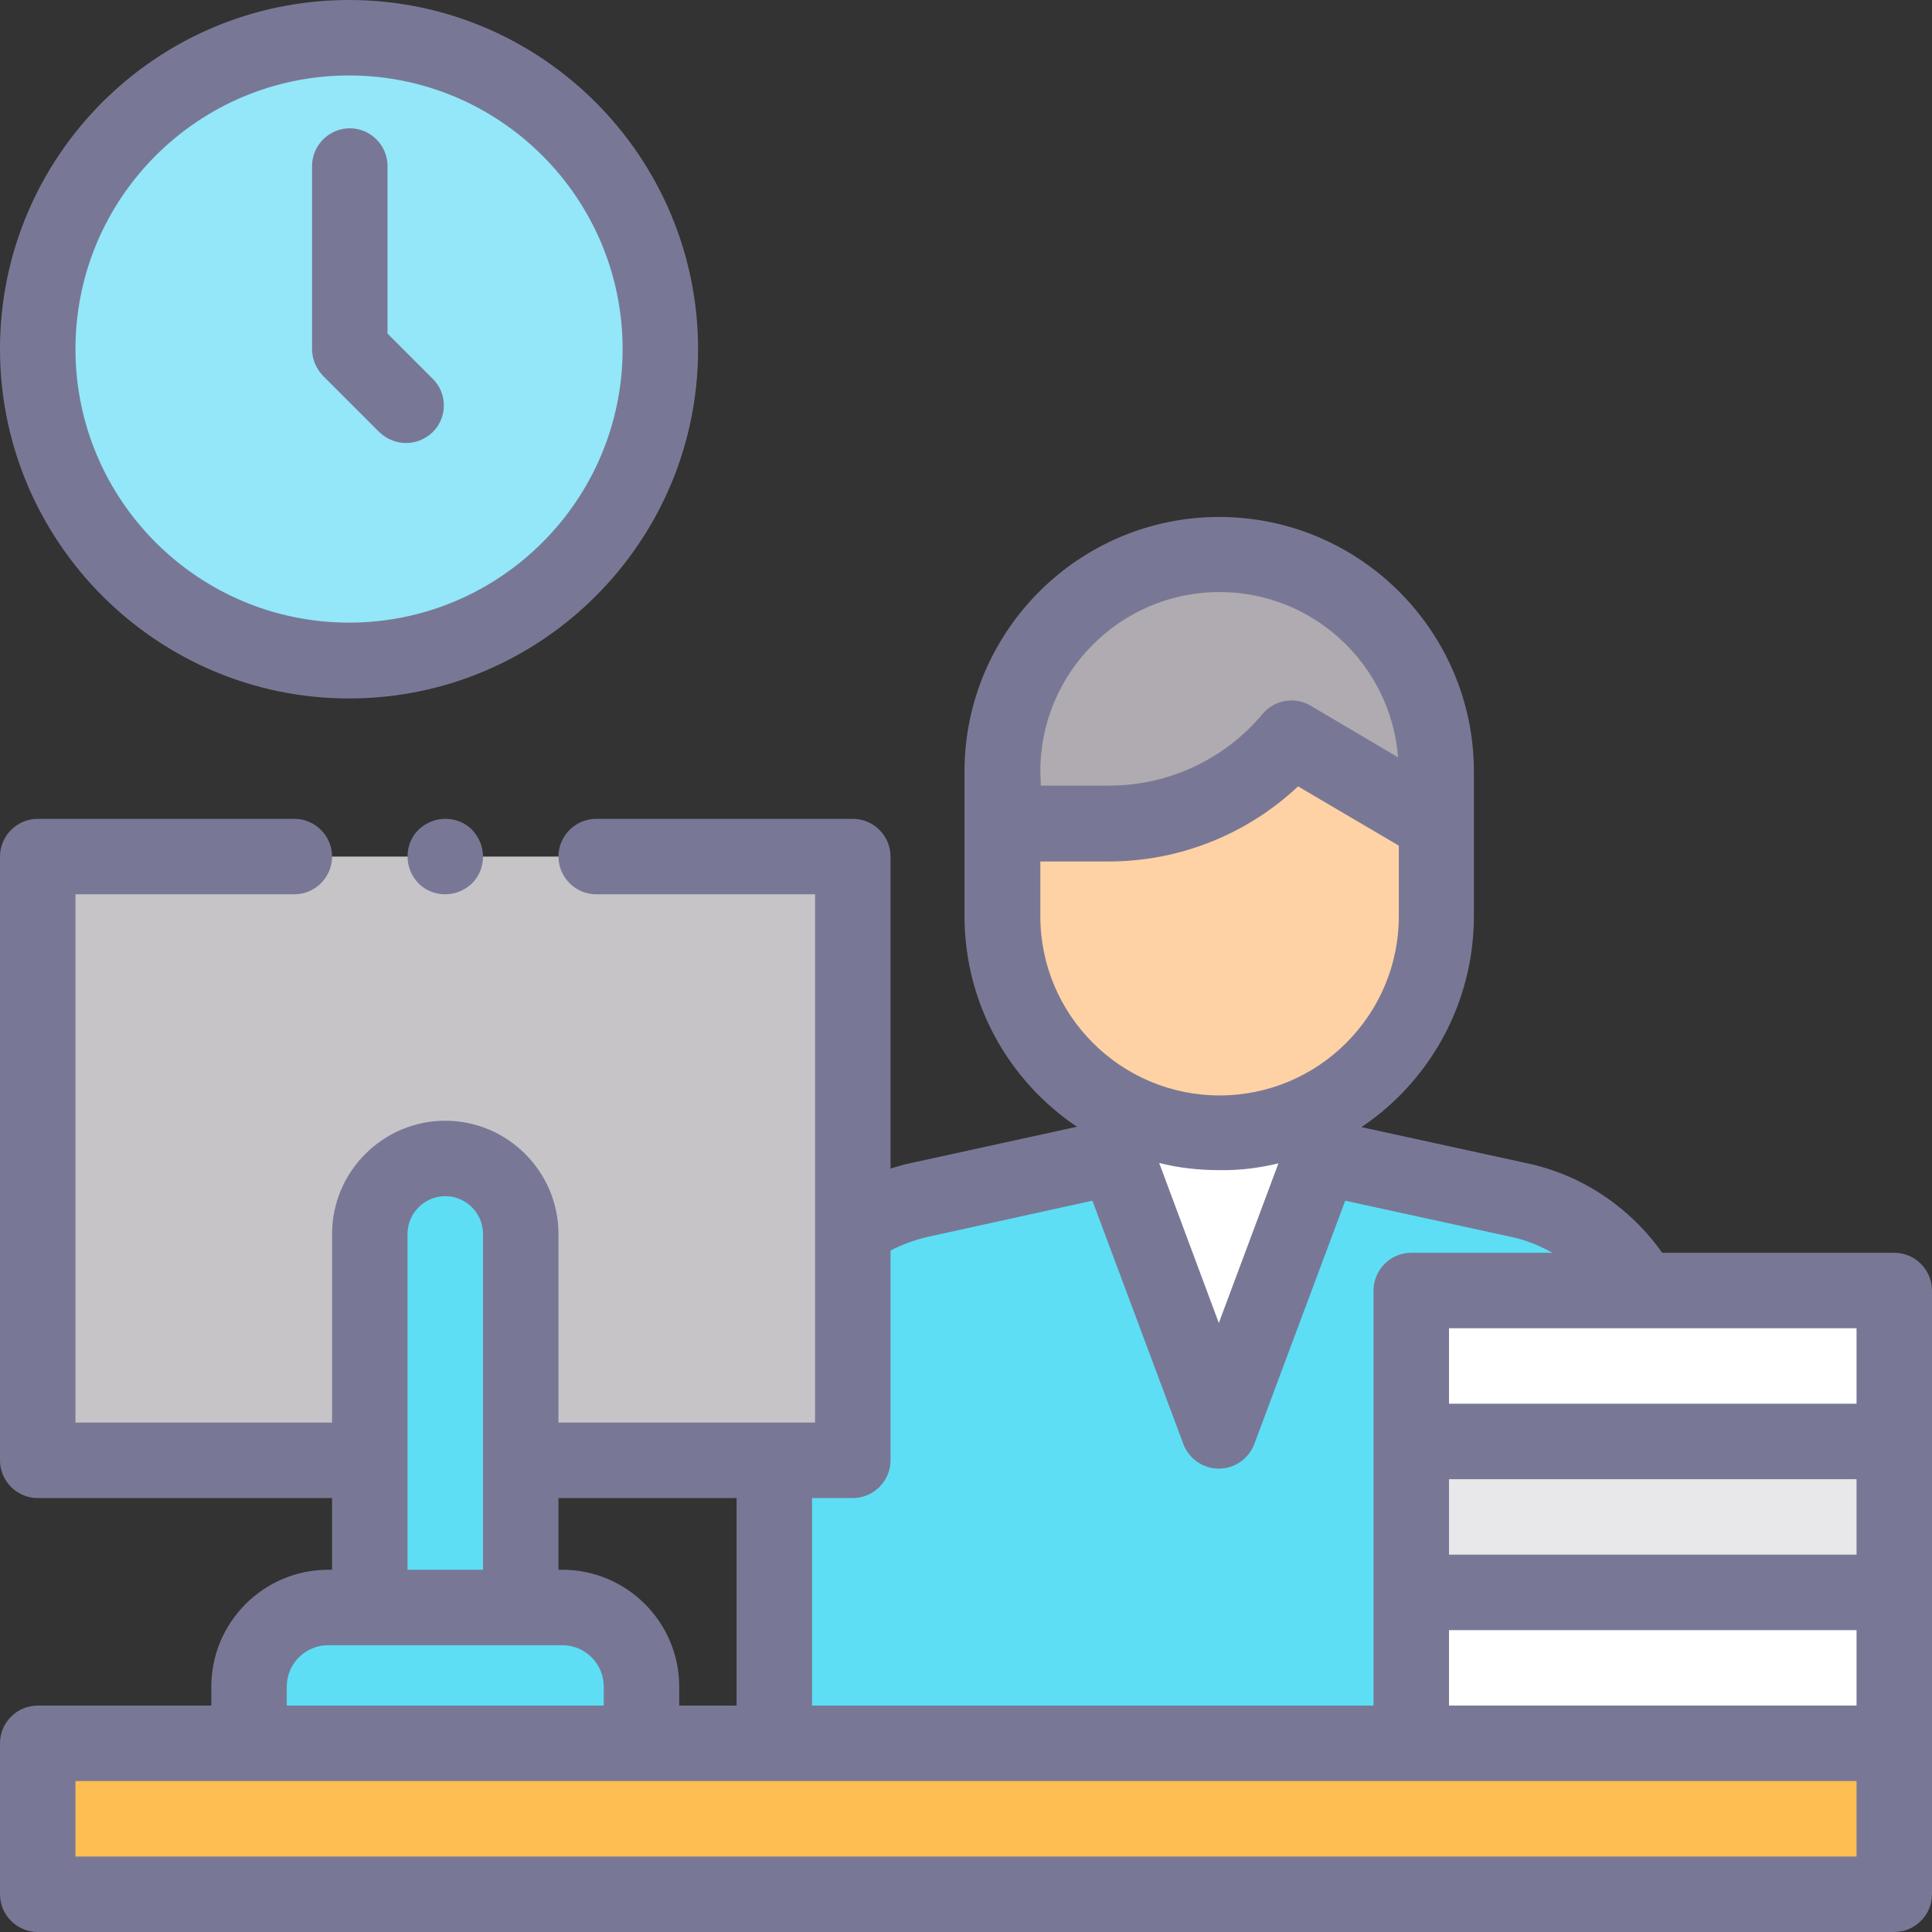 <?xml version="1.0" encoding="utf-8"?>
<!-- Generator: Adobe Illustrator 25.4.1, SVG Export Plug-In . SVG Version: 6.00 Build 0)  -->
<svg version="1.1" id="Layer_1" xmlns="http://www.w3.org/2000/svg" xmlns:xlink="http://www.w3.org/1999/xlink" x="0px" y="0px"
	 viewBox="0 0 512 512" style="enable-background:new 0 0 512 512;" xml:space="preserve">
<rect x="0" y="0" width="512" height="512" fill="#333333" stroke="none"/>
<style type="text/css">
	.st0{fill:#5DDEF5;}
	.st1{fill:#FFFFFF;}
	.st2{fill:#AFABB0;}
	.st3{fill:#FED2A4;}
	.st4{fill:#FFBE52;}
	.st5{fill:#93E7F8;}
	.st6{fill:#C7C4C8;}
	.st7{fill:#E8E7E9;}
	.st8{fill:#787896;}
</style>
<g id="XMLID_2603_">
	<g id="XMLID_1212_">
		<path id="XMLID_1221_" class="st0" d="M295.9,294v12.5L243.7,318c-22.5,4.9-38.5,24.8-38.5,47.9V462h236v-96.1
			c0-23-16-42.9-38.5-47.9l-52.5-11.5V294"/>
		<polygon id="XMLID_2604_" class="st1" points="350.2,306.6 323,379.1 295.9,306.6 		"/>
		<path id="XMLID_1217_" class="st2" d="M323.2,146.9L323.2,146.9c-31.7,0-57.5,25.7-57.5,57.5v13.8h28.1c18.7,0,36.4-8.3,48.4-22.6
			l0,0l38.5,22.6v-13.8C380.7,172.7,354.9,146.9,323.2,146.9z"/>
		<path id="XMLID_1216_" class="st3" d="M329.8,207c-10.5,7.3-23,11.3-36,11.3h-28.1v24.4c0,31.7,25.7,57.5,57.5,57.5l0,0
			c31.7,0,57.5-25.7,57.5-57.5v-24.4L361.4,207l-19.2-11.3L329.8,207z"/>
	</g>
	<rect id="XMLID_2502_" x="10" y="462" class="st4" width="492" height="40"/>
	<circle id="XMLID_2195_" class="st5" cx="92.5" cy="92.5" r="82.5"/>
	<rect id="XMLID_2533_" x="10" y="227" class="st6" width="216" height="160"/>
	<path id="XMLID_1029_" class="st0" d="M138,426H98v-99c0-11,9-20,20-20l0,0c11,0,20,9,20,20V426z"/>
	<path id="XMLID_1028_" class="st0" d="M170,462H66v-15c0-11.6,9.4-21,21-21h62c11.6,0,21,9.4,21,21V462z"/>
	<rect id="XMLID_1222_" x="374" y="422" class="st1" width="128" height="40"/>
	<rect id="XMLID_1227_" x="374" y="382" class="st7" width="128" height="40"/>
	<rect id="XMLID_1229_" x="374" y="342" class="st1" width="128" height="40"/>
	<g id="XMLID_636_">
		<path id="XMLID_1699_" class="st8" d="M92.5,185.1c51,0,92.5-41.5,92.5-92.5S143.6,0,92.5,0S0,41.5,0,92.5S41.5,185.1,92.5,185.1z
			 M92.5,20c40,0,72.5,32.5,72.5,72.5s-32.5,72.5-72.5,72.5S20,132.5,20,92.5S52.5,20,92.5,20z"/>
		<path id="XMLID_1701_" class="st8" d="M100.5,114.5c2,1.9,4.5,2.9,7.1,2.9c2.6,0,5.1-1,7.1-2.9c3.9-3.9,3.9-10.2,0-14.1l-12-12V44
			c0-5.5-4.5-10-10-10s-10,4.5-10,10v48.5c0,2.7,1.1,5.2,2.9,7.1L100.5,114.5z"/>
		<path id="XMLID_1706_" class="st8" d="M502,332h-61.5c-8.5-12-21.2-20.6-35.7-23.7l-44-9.6c18-12.1,29.8-32.7,29.8-56v-24.4V207
			v-2.5c0-37.2-30.3-67.5-67.5-67.5s-67.5,30.3-67.5,67.5v2.5v11.3v24.4c0,23.3,11.8,43.8,29.8,55.9l-43.9,9.6
			c-1.9,0.4-3.7,0.9-5.5,1.5V227c0-5.5-4.5-10-10-10h-68c-5.5,0-10,4.5-10,10s4.5,10,10,10h58v140h-68v-50c0-16.5-13.5-30-30-30
			s-30,13.5-30,30v50H20V237h58c5.5,0,10-4.5,10-10s-4.5-10-10-10H10c-5.5,0-10,4.5-10,10v160c0,5.5,4.5,10,10,10h78v19h-1
			c-17.1,0-31,13.9-31,31v5H10c-5.5,0-10,4.5-10,10v40c0,5.5,4.5,10,10,10h492c5.5,0,10-4.5,10-10v-40v-40v-40v-40
			C512,336.5,507.5,332,502,332z M441.2,452H384v-20h108v20H441.2z M492,412H384v-20h108V412z M492,372H384v-20h50.9
			c0,0,0.1,0,0.1,0c0,0,0.1,0,0.1,0H492V372z M275.7,204.4c0-26.2,21.3-47.5,47.5-47.5c24.9,0,45.4,19.3,47.3,43.8L347.3,187
			c-4.2-2.5-9.6-1.5-12.7,2.2c-10.1,12.1-25,19-40.7,19h-18.1V207L275.7,204.4L275.7,204.4z M275.7,228.3h18.1
			c18.8,0,36.7-7.2,50.2-19.9l26.7,15.7v18.7c0,26.2-21.3,47.5-47.5,47.5s-47.5-21.3-47.5-47.5L275.7,228.3L275.7,228.3z
			 M338.8,308.3L323,350.6l-15.8-42.4c5.1,1.3,10.5,1.9,16,1.9C328.6,310.2,333.8,309.5,338.8,308.3z M226,397c5.5,0,10-4.5,10-10
			v-55.6c3.1-1.6,6.4-2.8,9.8-3.6l43.7-9.6l24.1,64.5c1.5,3.9,5.2,6.5,9.4,6.5s7.9-2.6,9.4-6.5l24.1-64.5l44,9.6
			c3.9,0.8,7.5,2.3,10.9,4.2H374c-5.5,0-10,4.5-10,10v40v40v30H215.2v-55L226,397L226,397z M195.2,397v55H180v-5
			c0-17.1-13.9-31-31-31h-1v-19H195.2z M108,327c0-5.5,4.5-10,10-10s10,4.5,10,10v89h-20V327z M76,447c0-6.1,4.9-11,11-11h11h40h11
			c6.1,0,11,4.9,11,11v5H76V447z M492,492H20v-20h472V492z"/>
		<path id="XMLID_1768_" class="st8" d="M110.9,219.9c-1.9,1.9-2.9,4.4-2.9,7.1s1.1,5.2,2.9,7.1c1.9,1.9,4.4,2.9,7.1,2.9
			s5.2-1.1,7.1-2.9c1.9-1.9,2.9-4.4,2.9-7.1s-1.1-5.2-2.9-7.1c-1.9-1.9-4.4-2.9-7.1-2.9S112.8,218.1,110.9,219.9z"/>
	</g>
</g>
</svg>
